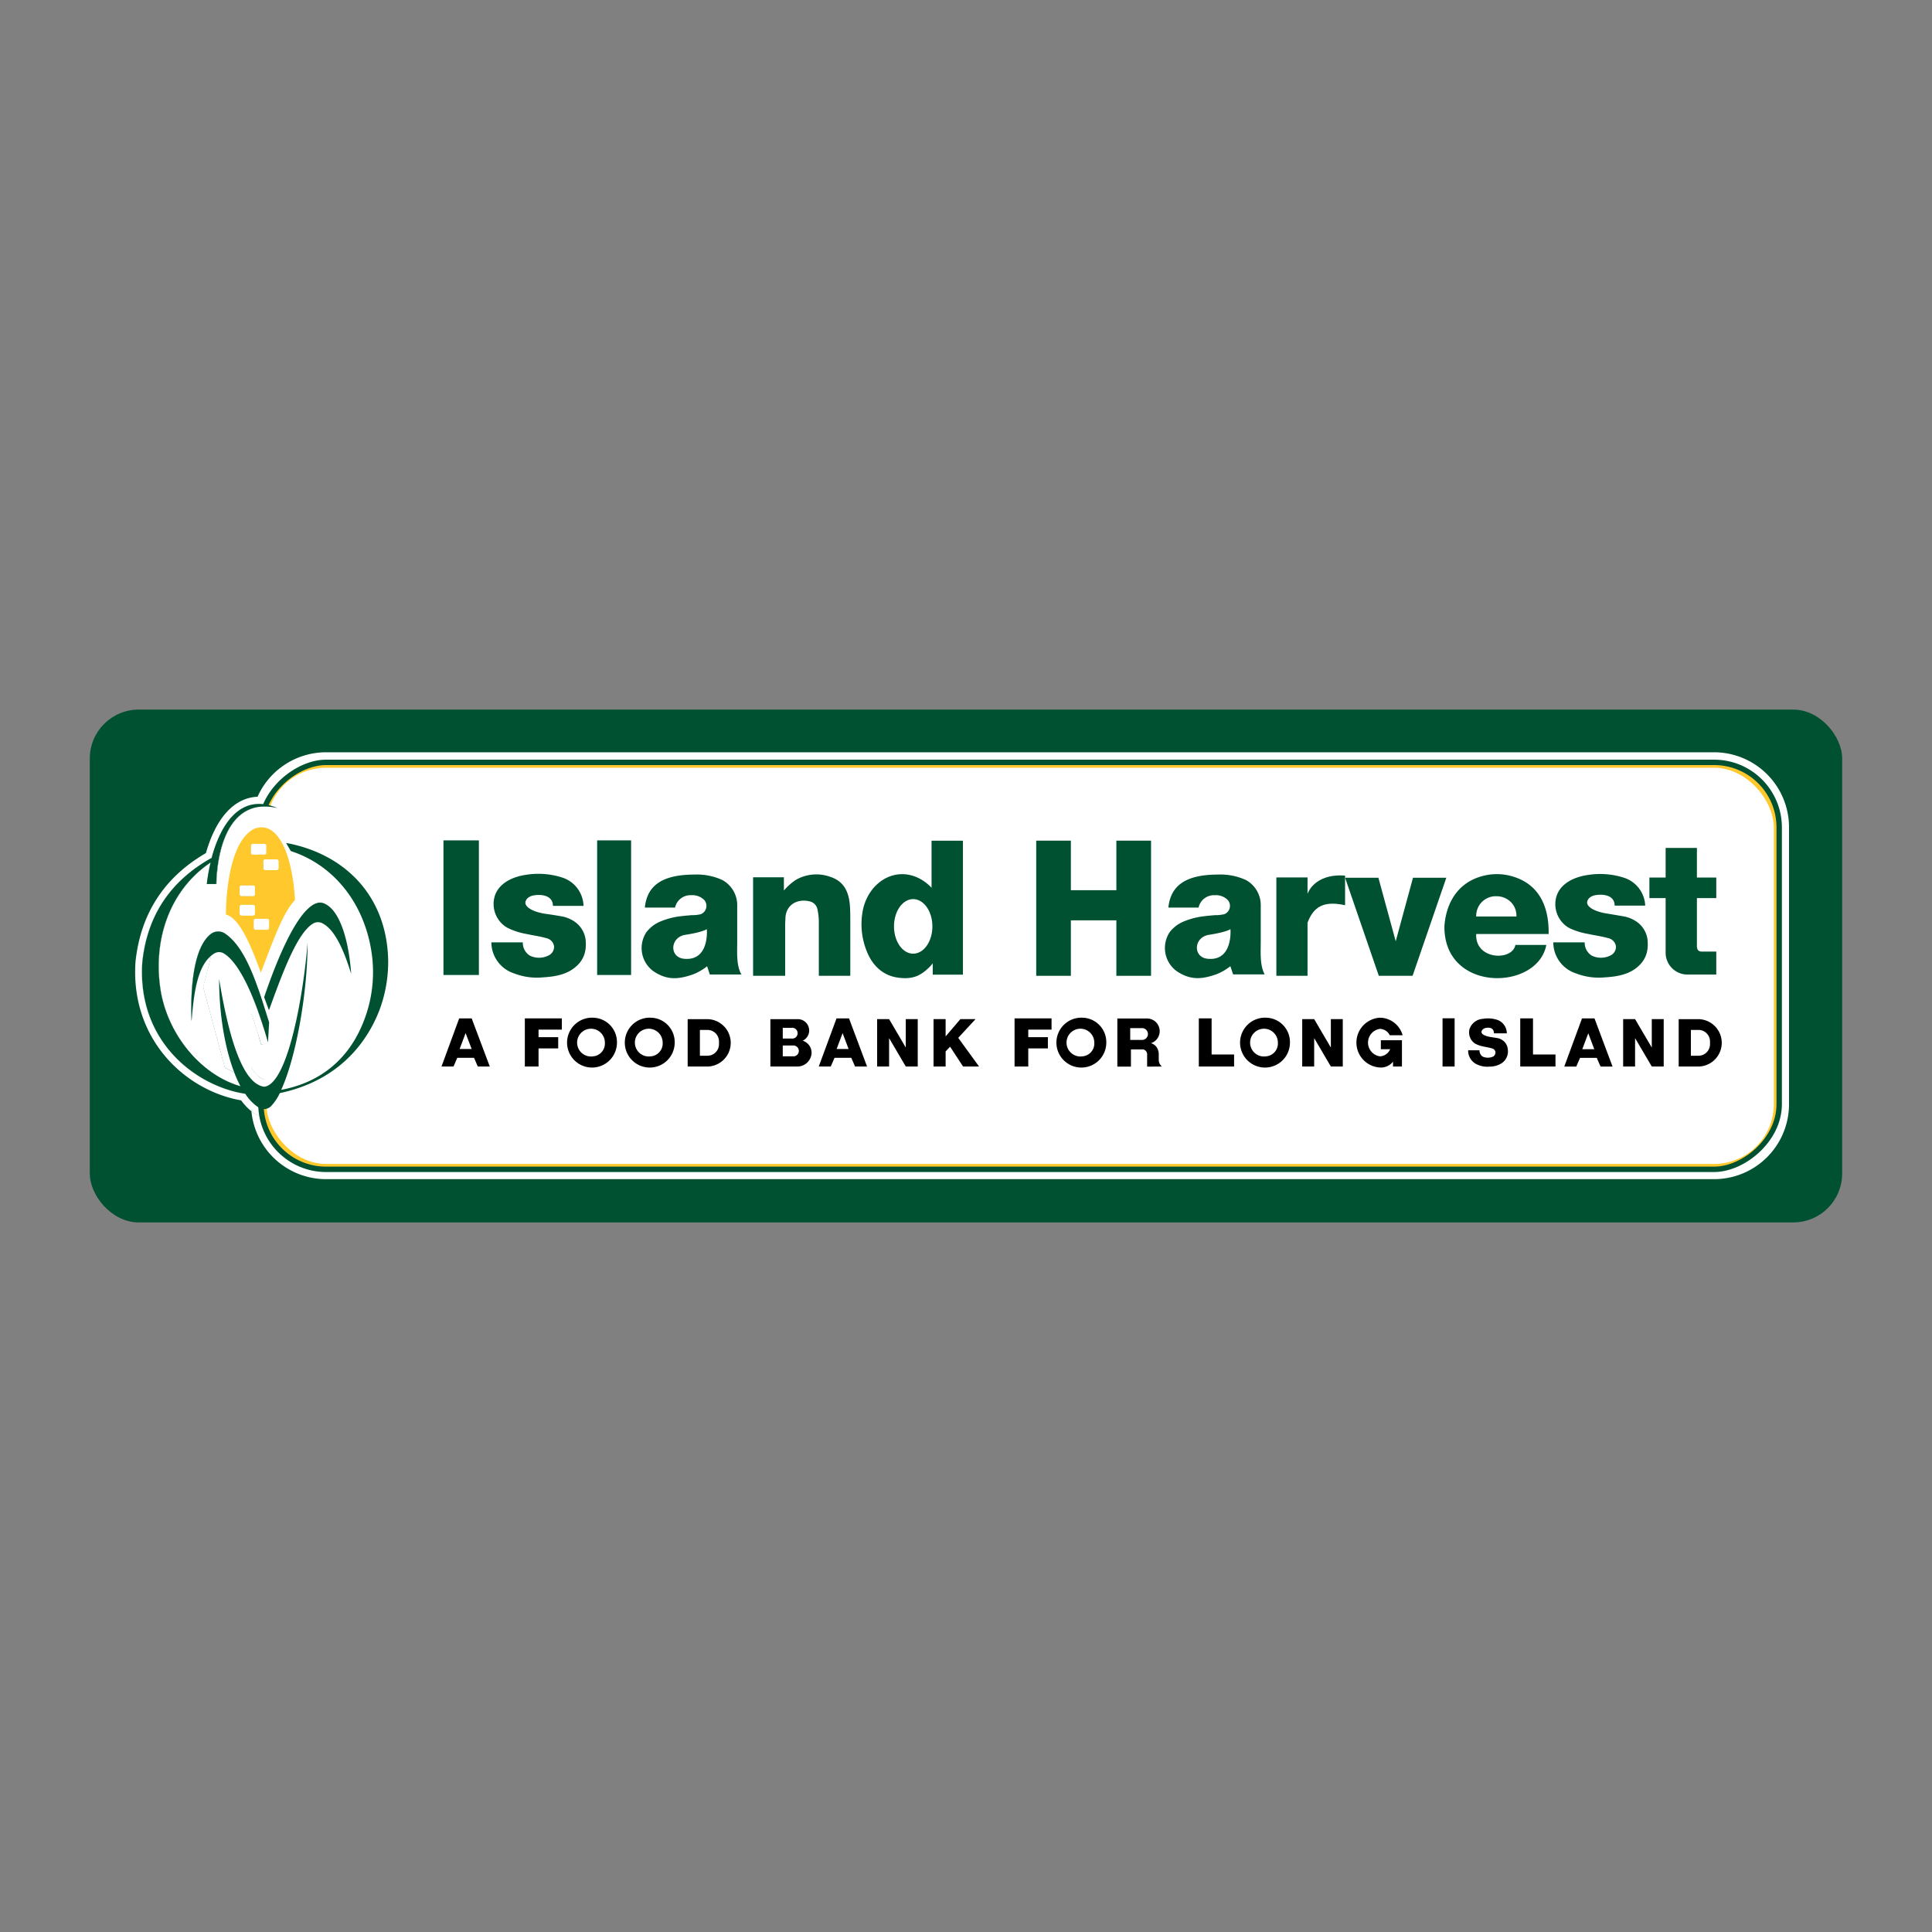 <?xml version="1.0" encoding="UTF-8"?> <svg xmlns="http://www.w3.org/2000/svg" id="Design" viewBox="0 0 512 512"><rect x="0" y="0" width="512" height="512" fill="#808080" stroke="none"/><defs><style>.cls-1{fill:#005131;}.cls-2{fill:#fff;}.cls-3{fill:#ffc82d;}</style></defs><rect class="cls-1" x="23.8" y="188.05" width="464.39" height="135.9" rx="12.95"></rect><path class="cls-2" d="M67.08,237.47h-.55v-2.86h.55a.5.5,0,0,1,.51.5V237A.5.5,0,0,1,67.08,237.47Z"></path><path class="cls-2" d="M67.08,242.63h-.55v-2.86h.55a.5.5,0,0,1,.51.51v1.85A.5.5,0,0,1,67.08,242.63Z"></path><path class="cls-2" d="M66.53,226.18v-2.24a.52.52,0,0,1,.47-.31h3.07a.5.5,0,0,1,.51.51V226a.5.5,0,0,1-.51.5H67A.52.52,0,0,1,66.53,226.18Z"></path><rect class="cls-2" x="67.24" y="243.5" width="4.08" height="2.86" rx="0.5"></rect><rect class="cls-2" x="69.76" y="227.71" width="4.08" height="2.86" rx="0.5"></rect><path class="cls-2" d="M71,276.27a104.9,104.9,0,0,0-4.48-13v-6.16c1.84,4.25,3.32,9.17,4.79,13.82Z"></path><path class="cls-2" d="M66.53,282.69V268.47c.92,2.51,1.81,5.3,2.66,8.32l3.73-.41.32-5.67-.46-1.43.33-.92a159,159,0,0,1,6.27-15.7c-1.71,17.16-5.95,32.47-9.34,33.44C69.11,285.87,67.89,285,66.53,282.69Z"></path><path class="cls-2" d="M474.11,219.27v73.36a19.87,19.87,0,0,1-19.86,19.86H86.39a19.87,19.87,0,0,1-19.76-18,10.73,10.73,0,0,0,.92.63,4.56,4.56,0,0,0,5.54-.63,13.38,13.38,0,0,0,2.28-3.17c16.32-3.78,23.64-14.53,26.94-23a38.55,38.55,0,0,0,2.41-13.84c-.28-17.18-11.23-29.84-28.56-33l-.38-.08a10.07,10.07,0,0,0-3.29-3.27,6.29,6.29,0,0,0-3.13-.83,6.92,6.92,0,0,0-2.78.6c0-.54.1-1.08.17-1.61.12-.75.27-1.48.46-2.2q.14-.51.3-1a17.9,17.9,0,0,1,.77-2,19.89,19.89,0,0,1,18.11-11.73H454.25A19.88,19.88,0,0,1,474.11,219.27Z"></path><path class="cls-2" d="M71.32,271,71,276.27a104.9,104.9,0,0,0-4.48-13c-2.18-5-4.63-9.05-7.21-10.6a2.44,2.44,0,0,0-2.61.07,5,5,0,0,0-.69.49c-3.76,3.05-4.69,10.15-5.25,17.35-.32-8.33.41-19.6,5.21-23.14a3.06,3.06,0,0,1,1.68-.6,3.34,3.34,0,0,1,2,.58c2.84,1.94,5,5.48,6.83,9.69S69.85,266.31,71.32,271Z"></path><path class="cls-2" d="M66.53,257.14c-1.83-4.21-4-7.75-6.83-9.69a3.34,3.34,0,0,0-2-.58,3.06,3.06,0,0,0-1.68.6c-4.8,3.54-5.53,14.81-5.21,23.14.56-7.2,1.49-14.3,5.25-17.35a5,5,0,0,1,.69-.49,2.44,2.44,0,0,1,2.61-.07c2.58,1.55,5,5.57,7.21,10.6a104.9,104.9,0,0,1,4.48,13l.31-5.31C69.85,266.31,68.37,261.39,66.53,257.14Zm1-44c-6,.77-9.59,7.41-11.4,14.24h0C45.11,233.47,39,242.72,37.71,255A32.36,32.36,0,0,0,65,289.86a15.16,15.16,0,0,0,1.58,2v-6c-3.69-4.15-6.38-13.94-8.42-26.42,0,9.24,1.49,18.2,4,24.75a31.33,31.33,0,0,0,1.65,3.67A28.49,28.49,0,0,1,50.37,279a34.26,34.26,0,0,1-7.67-15.7c-2.44-13.58,2-27.22,13.1-34.68a46.43,46.43,0,0,0-1,5.69h2.51c.22-8,2.46-17.28,9-19.84a7.72,7.72,0,0,1,.85-.29,12.16,12.16,0,0,1,6.38,0A11.5,11.5,0,0,0,67.51,213.11Zm5.83,14.61H70.26a.5.5,0,0,0-.5.5v1.86a.51.51,0,0,0,.5.5h3.08a.5.5,0,0,0,.5-.5v-1.86A.5.5,0,0,0,73.34,227.72Zm-2.53,15.79H67.74a.5.5,0,0,0-.5.5v1.86a.5.5,0,0,0,.5.5h3.07a.51.51,0,0,0,.51-.5V244A.5.5,0,0,0,70.81,243.51Zm-.74-19.88H67a.52.52,0,0,0-.47.31.59.59,0,0,0,0,.2V226a.53.53,0,0,0,0,.19.52.52,0,0,0,.47.31h3.07a.5.5,0,0,0,.51-.5v-1.85A.5.5,0,0,0,70.07,223.63Zm-3,16.14H64a.5.5,0,0,0-.5.51v1.85a.5.5,0,0,0,.5.5h3.07a.5.5,0,0,0,.51-.5v-1.85A.5.5,0,0,0,67.08,239.77Zm0-5.15H64a.49.49,0,0,0-.5.49V237a.5.5,0,0,0,.5.5h3.07a.5.5,0,0,0,.51-.5v-1.86A.5.5,0,0,0,67.08,234.62Z"></path><path class="cls-2" d="M74.35,212.41l-.63,1.88-.13-.14a11.5,11.5,0,0,0-6.08-1c-6,.77-9.59,7.41-11.4,14.24h0C45.11,233.47,39,242.72,37.71,255A32.36,32.36,0,0,0,65,289.86a15.16,15.16,0,0,0,1.58,2v.77a17,17,0,0,0,.1,1.9,14.41,14.41,0,0,1-2.77-2.92c-14.75-2.57-29.41-16.12-28-36.75,1.35-12.73,7.62-22.38,18.66-28.78,2.7-9.45,7.56-14.73,13.8-14.94h.4A14.44,14.44,0,0,1,74.35,212.41Z"></path><path class="cls-2" d="M59.32,252.7a2.44,2.44,0,0,0-2.61.07,5,5,0,0,0-.69.49l-2.14,8.31,5.74,21.33,2.51,1.33c-2.53-6.55-4-15.51-4-24.75,2,12.48,4.73,22.27,8.42,26.42V263.3C64.35,258.27,61.9,254.25,59.32,252.7Z"></path><path class="cls-2" d="M78.72,290.44c-1.07.35-2.19.65-3.35.92a13.17,13.17,0,0,1-2.28,3.17,4.56,4.56,0,0,1-5.54.63,10.73,10.73,0,0,1-.92-.63,17,17,0,0,1-.1-1.9v-6.06l4.79,2.54Z"></path><path class="cls-2" d="M104.72,254.54a38.53,38.53,0,0,1-2.41,13.83,37.17,37.17,0,0,1-9.36,14L79.57,222.29C94.92,226.41,104.46,238.5,104.72,254.54Z"></path><path class="cls-2" d="M73.59,214.15a12.16,12.16,0,0,0-6.38,0,7.72,7.72,0,0,0-.85.29c-6.56,2.56-8.8,11.86-9,19.84H54.83a46.43,46.43,0,0,1,1-5.69c-11.07,7.46-15.54,21.1-13.1,34.68A34.26,34.26,0,0,0,50.37,279a28.49,28.49,0,0,0,13.41,8.94,31.33,31.33,0,0,1-1.65-3.67c-2.53-6.55-4-15.51-4-24.75,2,12.48,4.73,22.27,8.42,26.42v6a15.16,15.16,0,0,1-1.58-2A32.36,32.36,0,0,1,37.71,255c1.31-12.27,7.4-21.52,18.39-27.64h0c1.81-6.83,5.39-13.47,11.4-14.24A11.5,11.5,0,0,1,73.59,214.15Z"></path><rect class="cls-1" x="215.69" y="54.06" width="109.28" height="403.78" rx="17.96" transform="translate(526.28 -14.37) rotate(90)"></rect><rect class="cls-3" x="217.12" y="55.49" width="106.42" height="400.92" rx="16.53" transform="translate(526.28 -14.37) rotate(90)"></rect><rect class="cls-2" x="70.58" y="203.46" width="399.5" height="104.99" rx="15.82"></rect><path class="cls-2" d="M79.57,222.29,79,219.64l-5.26-5.35-.13-.14a12.16,12.16,0,0,0-6.38,0,7.72,7.72,0,0,0-.85.29c-6.56,2.56-8.8,11.86-9,19.84H54.83a46.43,46.43,0,0,1,1-5.69c-11.07,7.46-15.54,21.1-13.1,34.68A34.26,34.26,0,0,0,50.37,279a28.49,28.49,0,0,0,13.41,8.94,31.33,31.33,0,0,1-1.65-3.67l-2.51-1.33-5.74-21.33L56,253.26c-3.76,3.05-4.69,10.15-5.25,17.35-.32-8.33.41-19.6,5.21-23.14a3.06,3.06,0,0,1,1.68-.6,3.34,3.34,0,0,1,2,.58c2.84,1.94,5,5.48,6.83,9.69s3.32,9.17,4.79,13.82L71,276.27a104.9,104.9,0,0,0-4.48-13v5.17c.92,2.51,1.81,5.3,2.66,8.32l3.73-.41.32-5.67-.46-1.43.33-.92a159,159,0,0,1,6.27-15.7c-1.71,17.16-5.95,32.47-9.34,33.44-.93-.22-2.15-1.07-3.51-3.41v3.88l4.79,2.54,7.4,1.33A36.53,36.53,0,0,0,93,282.35Zm-13.08,1.85a.59.59,0,0,1,0-.2.52.52,0,0,1,.47-.31h3.07a.5.5,0,0,1,.51.51V226a.5.5,0,0,1-.51.5H67a.52.52,0,0,1-.47-.31.53.53,0,0,1,0-.19Zm-3,11a.49.49,0,0,1,.5-.49h3.07a.5.5,0,0,1,.51.49V237a.5.5,0,0,1-.51.5H64a.5.5,0,0,1-.5-.5Zm.5,7.52a.5.5,0,0,1-.5-.5v-1.85a.5.5,0,0,1,.5-.51h3.07a.5.5,0,0,1,.51.51v1.85a.5.5,0,0,1-.51.5Zm7.31,3.24a.51.51,0,0,1-.51.5H67.74a.5.5,0,0,1-.5-.5V244a.5.5,0,0,1,.5-.5h3.07a.5.5,0,0,1,.51.5Zm2.52-15.79a.5.5,0,0,1-.5.5H70.26a.51.51,0,0,1-.5-.5v-1.86a.5.5,0,0,1,.5-.5h3.08a.5.5,0,0,1,.5.5Z"></path><path class="cls-2" d="M73.59,214.15a12.16,12.16,0,0,0-6.38,0,7.72,7.72,0,0,0-.85.29l.17-.62A12.48,12.48,0,0,1,73.59,214.15Z"></path><path class="cls-2" d="M67.59,235.11V237a.5.5,0,0,1-.51.5H64a.5.5,0,0,1-.5-.5v-1.86a.49.49,0,0,1,.5-.49h3.07A.5.5,0,0,1,67.59,235.11Z"></path><path class="cls-2" d="M67.59,240.28v1.85a.5.5,0,0,1-.51.5H64a.5.5,0,0,1-.5-.5v-1.85a.5.5,0,0,1,.5-.51h3.07A.5.5,0,0,1,67.59,240.28Z"></path><path class="cls-2" d="M70.58,224.14V226a.5.5,0,0,1-.51.5H67a.52.52,0,0,1-.47-.31.53.53,0,0,1,0-.19v-1.85a.59.59,0,0,1,0-.2.52.52,0,0,1,.47-.31h3.07A.5.5,0,0,1,70.58,224.14Z"></path><rect class="cls-2" x="67.24" y="243.51" width="4.08" height="2.86" rx="0.5"></rect><rect class="cls-2" x="69.76" y="227.72" width="4.08" height="2.86" rx="0.5"></rect><path class="cls-2" d="M79.38,252.66c-1.71,17.16-5.95,32.47-9.34,33.44-.93-.22-2.15-1.07-3.51-3.41v3.88l-4.4-2.34-2.51-1.33-5.74-21.33L56,253.26l1.64-6.39a3.34,3.34,0,0,1,2,.58c2.84,1.94,5,5.48,6.83,9.69s3.32,9.17,4.79,13.82L71,276.27a104.9,104.9,0,0,0-4.48-13v5.17c.92,2.51,1.81,5.3,2.66,8.32l3.73-.41.32-5.67-.46-1.43.33-.92A159,159,0,0,1,79.38,252.66Z"></path><path class="cls-2" d="M93.08,282.9l-8.25,8.64-6.11-1.1A36.53,36.53,0,0,0,93,282.35Z"></path><path class="cls-3" d="M71.54,219.82a4.72,4.72,0,0,0-5.05.35c-6.82,4.8-6.62,22.2-6.62,22.2,3.61.92,6.63,8.16,9.25,15.39,3-7.66,5.77-15.92,9.06-19.23C77.75,231,75.9,222.33,71.54,219.82Zm-5.05,4.32a.51.51,0,0,1,.51-.51h3.07a.5.5,0,0,1,.51.51V226a.5.5,0,0,1-.51.5H67a.5.5,0,0,1-.51-.5Zm-3,11a.5.5,0,0,1,.5-.5h3.07a.5.5,0,0,1,.51.5V237a.5.5,0,0,1-.51.5H64a.5.5,0,0,1-.5-.5Zm.5,7.52a.5.5,0,0,1-.5-.5v-1.85a.5.5,0,0,1,.5-.51h3.07a.5.5,0,0,1,.51.51v1.85a.5.5,0,0,1-.51.5Zm7.31,3.23a.51.51,0,0,1-.51.51H67.74a.5.5,0,0,1-.5-.51V244a.5.5,0,0,1,.5-.51h3.07a.51.51,0,0,1,.51.51Zm2-15.28H70.26a.51.51,0,0,1-.5-.5v-1.86a.51.51,0,0,1,.5-.51h3.08a.5.5,0,0,1,.5.51v1.86A.5.5,0,0,1,73.34,230.58Z"></path><path class="cls-1" d="M59.7,247.44a3.22,3.22,0,0,0-3.72,0c-4.8,3.54-5.54,14.81-5.21,23.14.59-7.64,1.6-15.16,5.94-17.85a2.46,2.46,0,0,1,2.61-.06c4.57,2.76,8.8,13.29,11.7,23.57l.3-5.31C68.39,261.68,65.41,251.35,59.7,247.44Z"></path><path class="cls-1" d="M83.08,244.69a2.54,2.54,0,0,1,2.38,0c3.31,1.71,5.67,7.14,7.61,13.41-.63-8.75-2.95-17-7.23-18.7a2.66,2.66,0,0,0-1.47-.17C78.89,240.25,73,255.42,70,264.27l1.28,3.45C74.86,257.86,78.78,247.09,83.08,244.69Z"></path><path class="cls-1" d="M75.82,223.39l1.24,2.15c12.16,3.94,20.12,15,21.59,28.27a35.43,35.43,0,0,1-1.87,15.78c-3.87,10.87-11.71,17.26-22.26,19.23,4-8.7,7-26,7-39C80.45,263.39,76.32,287.36,70,288c-5.55-.77-9.29-12.41-11.93-28.56,0,11.11,2.15,21.83,5.67,28.42h0C53.84,285.05,45,275.1,42.7,263.26c-2.45-13.58,2-27.22,13.1-34.68h0a46.9,46.9,0,0,0-1,5.7h2.5c.3-10.4,4-23.05,16.26-20.11-9.78-4.25-15.12,4.31-17.48,13.18h0C45.11,233.47,39,242.71,37.72,255,36.3,276.46,52.44,288,65,289.86a12.27,12.27,0,0,0,3.59,3.68,2.66,2.66,0,0,0,3.22-.37,13.34,13.34,0,0,0,2.34-3.48c15.72-3.33,23.13-13.52,26.41-22a36.54,36.54,0,0,0,2.31-13.16C102.53,237.07,91,226.17,75.82,223.39Z"></path><path class="cls-1" d="M246.87,222.79v12.47c-4.68-4.89-11.24-4.74-15.43.12a13,13,0,0,0-2.83,6.16,19.06,19.06,0,0,0,1.12,10.62c1.41,3.57,4.09,6.21,7.81,6.85,4.5.77,6.61-.65,8.65-2.6.47-.46.62-.65,1-1.11v3h8V222.79ZM242,252.73c-2.81,0-5.08-3.24-5.08-7.23s2.27-7.22,5.08-7.22,5.09,3.23,5.09,7.22S244.83,252.73,242,252.73Z"></path><path class="cls-1" d="M225.33,258.59H217v-.91c0-4.49,0-9,0-13.48a16.76,16.76,0,0,0-.37-3.24,2.69,2.69,0,0,0-2.18-2.11c-2.84-.68-6,.62-6.3,4.27,0,.63-.07,1.27-.07,1.9q0,6.28,0,12.57v1h-8.5v-26.1h8.16V236a15.43,15.43,0,0,1,3.13-2.8,10.9,10.9,0,0,1,9.22-.81c3.43,1.14,4.78,3.76,5.11,7.23.16,1.74.13,3.5.14,5.25,0,4.26,0,8.53,0,12.8Z"></path><path class="cls-1" d="M148.64,242.81a8.64,8.64,0,0,1,3.13,1.12,6.85,6.85,0,0,1,3.42,5.06c.33,3.24-.53,5.75-3.25,7.73-2.36,1.72-5.35,2.13-8.18,2.3a16.61,16.61,0,0,1-7.54-1.07,8.67,8.67,0,0,1-6-8.22h8.33a4,4,0,0,0,1.83,3.5,5.58,5.58,0,0,0,5.11-.08,2.53,2.53,0,0,0,1.34-2.38,2.59,2.59,0,0,0-2-2.14c-1.71-.49-3.35-.7-5.38-1.13a18.6,18.6,0,0,1-4.82-1.55l-.39-.21a7.27,7.27,0,0,1-3.2-8c1-3.74,4.94-5.44,8.45-5.92a20.59,20.59,0,0,1,9.61.77,8.13,8.13,0,0,1,5.54,7.47h-8.11c0-2.48-2.47-3.17-5-2.79,0,0-2,.24-2.28,1.78-.23,1.26,1.85,2.6,5.3,3.12C146.31,242.41,147.73,242.65,148.64,242.81Z"></path><path class="cls-1" d="M430.06,242.81a8.69,8.69,0,0,1,3.14,1.12,6.84,6.84,0,0,1,3.41,5.06c.33,3.24-.53,5.75-3.24,7.73-2.37,1.72-5.35,2.13-8.19,2.3a16.63,16.63,0,0,1-7.54-1.07,8.65,8.65,0,0,1-6-8.22h8.32a4,4,0,0,0,1.84,3.5,5.56,5.56,0,0,0,5.1-.08,2.51,2.51,0,0,0,1.34-2.38,2.59,2.59,0,0,0-2-2.14c-1.72-.49-3.35-.7-5.38-1.13A18.66,18.66,0,0,1,416,246l-.39-.21a7.27,7.27,0,0,1-3.2-8c1-3.74,4.94-5.44,8.45-5.92a20.57,20.57,0,0,1,9.61.77A8.13,8.13,0,0,1,436,240H427.9c0-2.48-2.46-3.17-5-2.79,0,0-2,.24-2.28,1.78-.23,1.26,1.85,2.6,5.3,3.12C427.73,242.41,429.15,242.65,430.06,242.81Z"></path><path class="cls-1" d="M126.91,258.38h-9.39V222.71h9.39Z"></path><path class="cls-1" d="M167.25,258.38h-9V222.71h9Z"></path><path class="cls-1" d="M195.37,249.35v-9.41a7.58,7.58,0,0,0-3.91-6.71,16.09,16.09,0,0,0-7.38-1.46c-9,0-12.62,3.19-13.19,8.75h8a4.18,4.18,0,0,1,4.3-3.28,4.42,4.42,0,0,1,3.43,1.26,2.36,2.36,0,0,1-1,3.8l0,0a10.61,10.61,0,0,1-2.38.23c-.89.08-1.76.15-2.64.26a19.69,19.69,0,0,0-5.81,1.51,9.08,9.08,0,0,0-3.47,2.72,7.59,7.59,0,0,0,1.88,10.39c3.59,2.39,6.54,2.17,10.44.82a14.38,14.38,0,0,0,3.75-2.16l.72,2.18c2.84,0,5.41,0,8.36,0C195.07,255.7,195.38,252.36,195.37,249.35Zm-14.13,4.73c-3.93-.42-3.69-5.72.41-6.35,4.59-.7,5.67-1.49,5.67-1.49S188.1,254.8,181.24,254.08Z"></path><path class="cls-1" d="M334.11,249.35v-9.41a7.57,7.57,0,0,0-3.9-6.71,16.1,16.1,0,0,0-7.39-1.46c-9,0-12.61,3.19-13.19,8.75h8a4.17,4.17,0,0,1,4.29-3.28,4.43,4.43,0,0,1,3.44,1.26,2.36,2.36,0,0,1-1,3.8l-.05,0a10.56,10.56,0,0,1-2.38.23c-.88.08-1.76.15-2.63.26a19.83,19.83,0,0,0-5.82,1.51A9,9,0,0,0,310,247a7.6,7.6,0,0,0,1.87,10.39c3.6,2.39,6.55,2.17,10.44.82a14.21,14.21,0,0,0,3.75-2.16l.73,2.18c2.83,0,5.41,0,8.36,0C333.82,255.7,334.12,252.36,334.11,249.35ZM320,254.08c-3.93-.42-3.69-5.72.41-6.35,4.59-.7,5.67-1.49,5.67-1.49S326.84,254.8,320,254.08Z"></path><polygon class="cls-1" points="295.85 222.78 295.85 235.91 283.79 235.91 283.79 222.78 274.61 222.78 274.61 258.6 283.79 258.6 283.79 243.9 295.85 243.9 295.85 258.6 305.04 258.6 305.04 222.78 295.85 222.78"></polygon><path class="cls-1" d="M356.46,232.05v7.84c-5.69-1.25-8.37.42-9.95,4.64V258.6h-8.26V232.53h8.26v4.35S348.21,231.42,356.46,232.05Z"></path><polygon class="cls-1" points="374.46 232.61 369.88 249.45 365.29 232.61 356.46 232.61 365.4 258.6 369.88 258.6 374.35 258.6 383.29 232.61 374.46 232.61"></polygon><path class="cls-1" d="M391.21,247.52h19.2c.12-8.81-3.69-13.63-9.82-15.33a14.48,14.48,0,0,0-7.28-.14c-7.33,1.73-10.08,7.71-10.52,13.26-.34,17.88,24.73,17.34,27,5.1h-8.19C400.78,254.76,390.85,254.42,391.21,247.52Zm0-4.86a5.18,5.18,0,0,1,5.33-5.15,5.45,5.45,0,0,1,3.77,1.46,5.07,5.07,0,0,1,1.56,3.69v.22H391.17Z"></path><path class="cls-1" d="M454.83,238v-5.45H449.7v-7.84h-8.29v7.84h-4.3V238h4.3v14.48a5.79,5.79,0,0,0,5.79,5.79h7.63v-6.1h-4.05c-.66-.11-1-.4-1.08-1.29V238Z"></path><path d="M396.82,275.1a3.39,3.39,0,0,1,1.31.53,3.23,3.23,0,0,1,1.44,2.36,3.8,3.8,0,0,1-1.37,3.6,5.76,5.76,0,0,1-3.43,1.07,6.27,6.27,0,0,1-3.16-.49,4,4,0,0,1-2.53-3.83h3a2,2,0,0,0,.77,1.63,3.35,3.35,0,0,0,2.9,0,1.3,1.3,0,0,0,.56-1.11,1.15,1.15,0,0,0-.84-1c-.72-.23-1.69-.37-2.54-.57a7.18,7.18,0,0,1-2-.72l-.16-.1a3.56,3.56,0,0,1-1.34-3.74A4,4,0,0,1,393,270a7.79,7.79,0,0,1,4,.35,3.79,3.79,0,0,1,2.32,3.49h-3.4c-.06-1.59-1.33-1.59-2.3-1.4,0,0-.87.23-1,.95s1,1.19,2.43,1.43Z"></path><path d="M125,269.88h-3.31L117,282.64h3.18l1-2.31h4.44l1,2.31h3.18ZM123.39,278H121.8l1.59-4.21L125,278Z"></path><path d="M225,269.88h-3.31l-4.71,12.76h3.18l1-2.31h4.44l1,2.31h3.18ZM223.3,278h-1.59l1.59-4.21,1.59,4.21Z"></path><path d="M422.56,269.89h-3.31l-4.7,12.76h3.18l1-2.31h4.43l1,2.31h3.18Zm-1.65,8.16h-1.59l1.59-4.22,1.59,4.22Z"></path><polygon points="148.89 272.86 148.89 269.88 142.72 269.88 139.09 269.88 139.09 272.86 139.09 274.86 139.09 277.84 139.09 282.64 142.72 282.64 142.72 277.84 147.93 277.84 147.93 274.86 142.72 274.86 142.72 272.86 148.89 272.86"></polygon><polygon points="278.67 272.86 278.67 269.88 272.5 269.88 268.87 269.88 268.87 272.86 268.87 274.86 268.87 277.84 268.87 282.64 272.5 282.64 272.5 277.84 277.7 277.84 277.7 274.86 272.5 274.86 272.5 272.86 278.67 272.86"></polygon><path d="M157.18,269.7a6.61,6.61,0,1,0,6.32,6.6A6.47,6.47,0,0,0,157.18,269.7Zm0,10.24a3.68,3.68,0,1,1,3.12-3.64A3.41,3.41,0,0,1,157.18,279.94Z"></path><path d="M172.48,269.7a6.61,6.61,0,1,0,6.32,6.6A6.46,6.46,0,0,0,172.48,269.7Zm0,10.24a3.68,3.68,0,1,1,3.13-3.64A3.41,3.41,0,0,1,172.48,279.94Z"></path><path d="M286.86,269.7a6.61,6.61,0,1,0,6.32,6.6A6.47,6.47,0,0,0,286.86,269.7Zm0,10.24A3.68,3.68,0,1,1,290,276.3,3.41,3.41,0,0,1,286.86,279.94Z"></path><path d="M335.53,269.7a6.61,6.61,0,1,0,6.32,6.6A6.46,6.46,0,0,0,335.53,269.7Zm0,10.24a3.68,3.68,0,1,1,3.12-3.64A3.41,3.41,0,0,1,335.53,279.94Z"></path><path d="M187.62,270.09h-5.38v12.55h5.38a6.28,6.28,0,0,0,0-12.55Zm2.92,6.63a3.06,3.06,0,0,1-3.06,3.06h-2v-6.84h2a3.06,3.06,0,0,1,3.06,3.06Z"></path><path d="M450.25,270.09h-5.38v12.55h5.38a6.28,6.28,0,0,0,0-12.55Zm2.92,6.63a3.06,3.06,0,0,1-3.07,3.06h-2v-6.84h2a3.06,3.06,0,0,1,3.07,3.06Z"></path><path d="M212.72,275.8a3,3,0,0,0-1.15-5.71h-7.41v12.55h7.08a3.77,3.77,0,0,0,3.83-3.47A3.33,3.33,0,0,0,212.72,275.8Zm-5.28-3.42h2.39a1.43,1.43,0,1,1,0,2.85h-2.39Zm2.94,7.56h-2.94v-2.87h2.94a1.44,1.44,0,0,1,0,2.87Z"></path><polygon points="240.04 270.08 240.04 277.61 235.62 270.08 232.45 270.08 232.45 282.64 235.62 282.64 235.62 275.11 240.04 282.64 243.21 282.64 243.21 270.08 240.04 270.08"></polygon><polygon points="352.69 270.08 352.69 277.61 348.27 270.08 345.1 270.08 345.1 282.64 348.27 282.64 348.27 275.11 352.69 282.64 355.85 282.64 355.85 270.08 352.69 270.08"></polygon><polygon points="437.74 270.08 437.74 277.61 433.31 270.08 430.15 270.08 430.15 282.64 433.31 282.64 433.31 275.11 437.74 282.64 440.9 282.64 440.9 270.08 437.74 270.08"></polygon><polygon points="259.46 282.64 253.94 275.04 258.53 270.08 254.51 270.08 250.6 274.66 250.6 270.08 247.4 270.08 247.4 282.64 250.6 282.64 250.6 278.64 251.78 277.38 255.22 282.64 259.46 282.64"></polygon><path d="M307.88,282.64l-.23-.26a2.31,2.31,0,0,1-.57-1.5V279.5a3.36,3.36,0,0,0-.6-2.05,3,3,0,0,0-1.45-1,3.33,3.33,0,0,0,1.32-.81,3.36,3.36,0,0,0-2.38-5.73h-7.86v12.76h3.6v-4.56H303a1.35,1.35,0,0,1,1,1.48v3.08Zm-5.36-7.05h-3v-3.13h3a1.57,1.57,0,1,1,0,3.13Z"></path><polygon points="321.09 279.45 321.09 269.88 317.7 269.88 317.7 279.45 317.7 282.64 321.09 282.64 327.05 282.64 327.05 279.45 321.09 279.45"></polygon><polygon points="406.26 279.45 406.26 269.88 402.88 269.88 402.88 279.45 402.88 282.64 406.26 282.64 412.22 282.64 412.22 279.45 406.26 279.45"></polygon><rect x="382.29" y="269.86" width="3.2" height="12.78"></rect><path d="M371.5,275.68h-5.56v2.37h2.47a3.09,3.09,0,0,1-2.73,1.89,3.68,3.68,0,0,1,0-7.28,3,3,0,0,1,2.62,1.69h3.41a6.35,6.35,0,0,0-6-4.65,6.61,6.61,0,0,0,0,13.2,4.07,4.07,0,0,0,3.45-1.55v1.29h2.37v-7Z"></path></svg> 